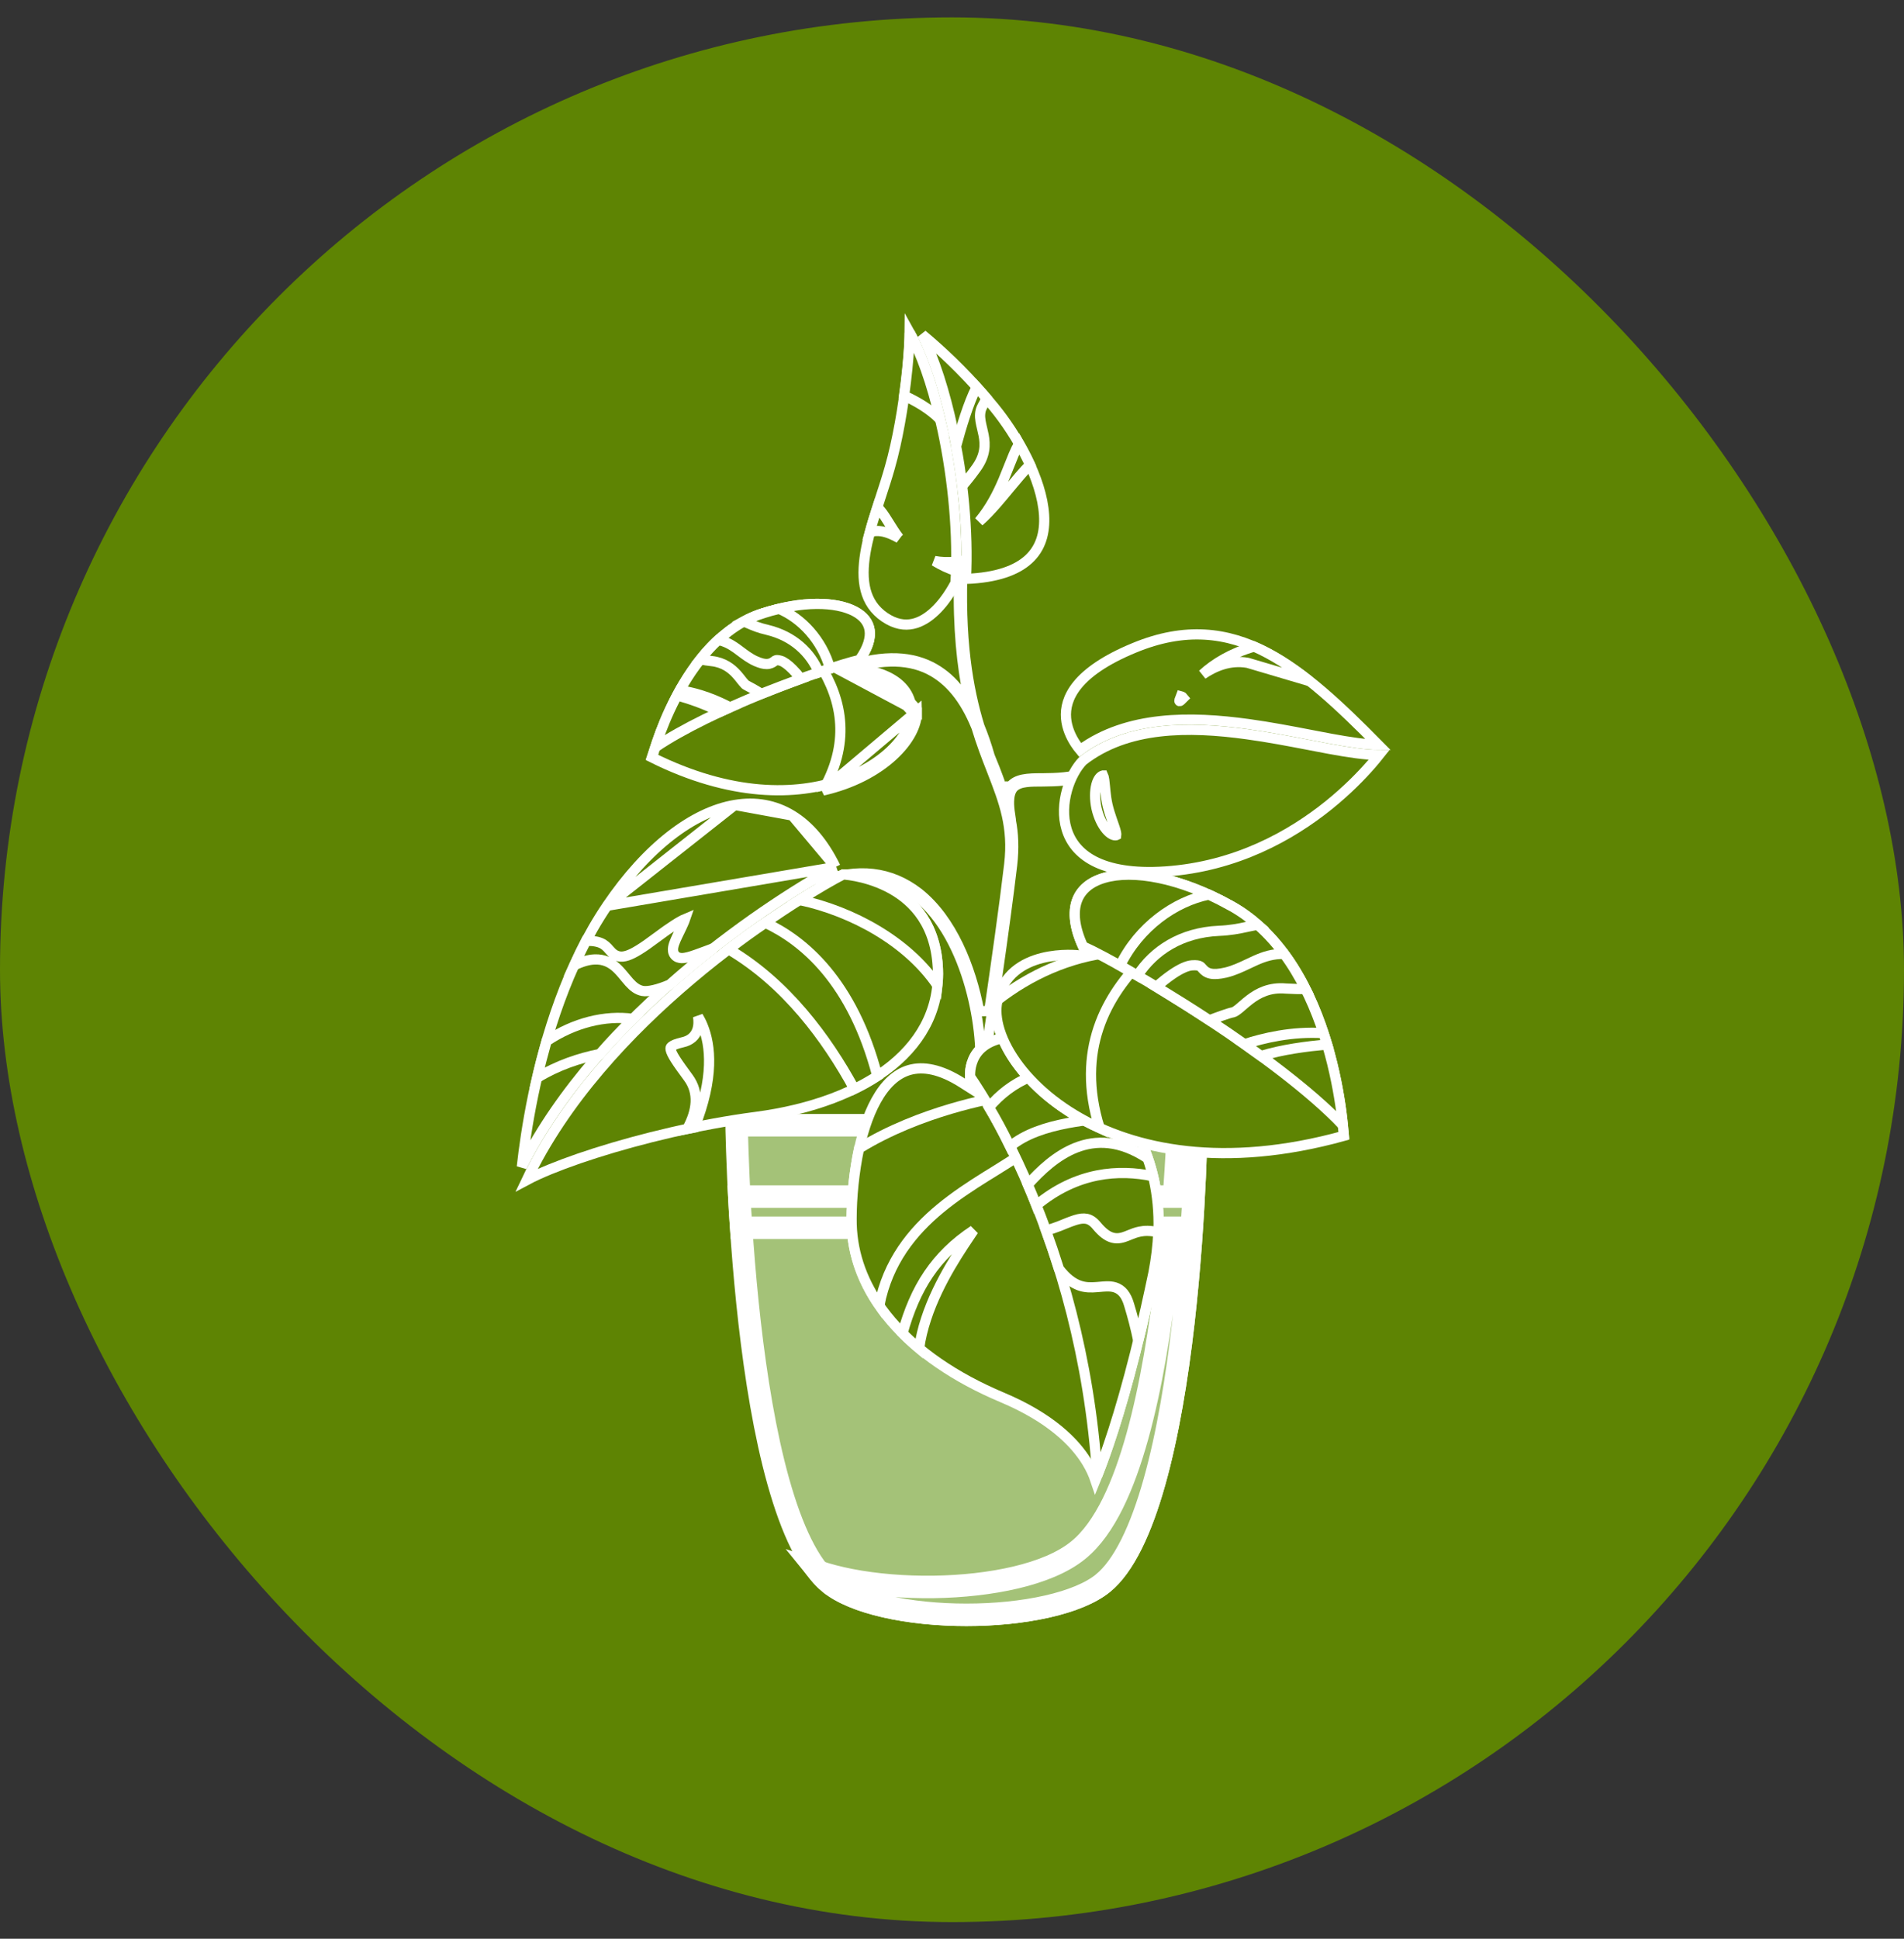 <svg width="56" height="57" viewBox="0 0 56 57" fill="none" xmlns="http://www.w3.org/2000/svg">
<rect x="0" y="0" width="56" height="57" fill="#333333" stroke="none"/>
<rect y="0.511" width="56" height="56" rx="28" fill="#5E8403"/>
<path d="M32.443 46.544L32.442 46.545C32.091 46.833 31.518 47.07 30.798 47.233C30.084 47.395 29.258 47.477 28.425 47.477C27.593 47.477 26.765 47.395 26.051 47.233C25.329 47.07 24.755 46.833 24.4 46.544C24.104 46.303 23.825 45.917 23.568 45.399C23.312 44.885 23.088 44.26 22.892 43.561C22.5 42.162 22.232 40.496 22.048 38.889C21.865 37.285 21.767 35.749 21.716 34.614C21.69 34.046 21.676 33.58 21.668 33.255C21.667 33.192 21.666 33.135 21.665 33.083H35.188C35.187 33.135 35.186 33.192 35.184 33.255C35.177 33.58 35.162 34.046 35.137 34.614C35.085 35.749 34.988 37.285 34.804 38.889C34.62 40.496 34.35 42.162 33.957 43.561C33.761 44.26 33.535 44.885 33.279 45.399C33.021 45.916 32.74 46.302 32.443 46.544Z" fill="#A4C278" stroke="white" stroke-width="0.661"/>
<path d="M34.22 35.181H34.527L34.55 34.874C34.596 34.245 34.625 33.658 34.649 33.156C34.65 33.131 34.651 33.107 34.652 33.083H35.188C35.187 33.135 35.186 33.192 35.184 33.255C35.177 33.58 35.162 34.046 35.137 34.614C35.085 35.749 34.987 37.285 34.804 38.889C34.62 40.496 34.35 42.162 33.957 43.56C33.761 44.26 33.535 44.885 33.279 45.399C33.021 45.916 32.74 46.302 32.443 46.544L32.442 46.545C32.091 46.833 31.518 47.07 30.798 47.233C30.084 47.395 29.258 47.477 28.425 47.477C27.593 47.477 26.765 47.395 26.051 47.233C25.329 47.07 24.754 46.833 24.4 46.544L24.399 46.544C24.289 46.454 24.181 46.343 24.075 46.212C24.364 46.308 24.676 46.387 24.999 46.451C25.761 46.6 26.614 46.668 27.457 46.657C28.299 46.645 29.139 46.553 29.876 46.379C30.605 46.206 31.263 45.945 31.713 45.576C32.115 45.25 32.448 44.767 32.729 44.201C33.011 43.631 33.25 42.955 33.454 42.222C33.861 40.757 34.136 39.032 34.323 37.397L34.365 37.029H34.36L34.382 36.828C34.395 36.709 34.408 36.588 34.421 36.463L34.46 36.098H34.093H21.8C21.776 35.778 21.757 35.471 21.743 35.181H34.22Z" fill="#A4C278" stroke="white" stroke-width="0.661"/>
<path d="M29.677 23.561C29.674 23.672 29.685 23.8 29.707 23.946H29.695L29.73 24.125C29.805 24.51 29.825 24.936 29.768 25.431C29.543 27.33 29.121 30.161 28.886 31.68L28.886 31.68C28.883 31.703 28.879 31.726 28.876 31.748C28.86 31.849 28.845 31.947 28.836 32.031L28.787 32.522L29.101 32.142L31.369 29.394L31.44 29.45L28.606 32.885L28.633 32.718L28.635 32.706V32.703L28.637 32.694L28.646 32.637L28.68 32.424C28.709 32.242 28.751 31.982 28.8 31.668L28.8 31.666C28.892 31.047 28.817 30.022 28.532 29.006C28.246 27.991 27.742 26.952 26.951 26.331L26.951 26.331C26.159 25.71 25.208 25.615 24.147 26.01L24.113 25.925C25.229 25.505 26.192 25.622 27.011 26.253C27.997 27.033 28.556 28.44 28.799 29.731L29.095 29.725C29.3 28.314 29.536 26.665 29.683 25.417L29.683 25.417C29.813 24.303 29.53 23.573 29.187 22.689C29.18 22.67 29.172 22.65 29.164 22.63L29.164 22.629C29.017 22.258 28.862 21.85 28.717 21.376L28.718 21.375L28.712 21.363C28.37 20.527 27.919 19.984 27.338 19.688L27.337 19.687C26.647 19.343 25.791 19.377 24.75 19.747L24.718 19.664C25.826 19.263 26.695 19.261 27.378 19.602C27.664 19.75 27.922 19.953 28.144 20.221L28.503 20.654L28.408 20.1C28.248 19.171 28.152 18.021 28.226 16.489L28.318 16.494C28.209 18.795 28.471 20.253 28.803 21.346L28.805 21.352L28.808 21.359C28.916 21.621 29.016 21.91 29.106 22.225L29.108 22.234L29.112 22.242C29.163 22.365 29.212 22.485 29.257 22.601C29.322 22.77 29.384 22.935 29.442 23.098L29.522 23.32L29.689 23.153L29.689 23.153L29.689 23.153L29.689 23.153L29.689 23.153L29.69 23.153L29.69 23.153L29.69 23.153L29.69 23.153L29.69 23.153L29.69 23.153L29.69 23.152L29.69 23.152L29.69 23.152L29.69 23.152L29.69 23.152L29.69 23.152L29.69 23.152L29.69 23.152L29.69 23.152L29.69 23.152L29.69 23.152L29.69 23.152L29.69 23.152L29.69 23.152L29.69 23.152L29.69 23.152L29.69 23.152L29.691 23.152L29.691 23.152L29.691 23.152L29.691 23.152L29.691 23.152L29.691 23.152L29.691 23.152L29.691 23.152L29.691 23.151L29.691 23.151L29.691 23.151L29.691 23.151L29.691 23.151L29.691 23.151L29.691 23.151L29.691 23.151L29.691 23.151L29.691 23.151L29.691 23.151L29.691 23.151L29.691 23.151L29.691 23.151L29.691 23.151L29.691 23.151L29.692 23.151L29.692 23.151L29.692 23.151L29.692 23.151L29.692 23.151L29.692 23.151L29.692 23.151L29.692 23.151L29.692 23.151L29.692 23.151L29.692 23.15L29.692 23.15L29.692 23.15L29.692 23.15L29.692 23.15L29.692 23.15L29.692 23.15L29.692 23.15L29.692 23.15L29.692 23.15L29.692 23.15L29.692 23.15L29.692 23.15L29.692 23.15L29.692 23.15L29.692 23.15L29.693 23.15L29.693 23.15L29.693 23.15L29.693 23.15L29.693 23.15L29.693 23.149L29.693 23.149L29.693 23.149L29.693 23.149L29.693 23.149L29.693 23.149L29.693 23.149L29.693 23.149L29.693 23.149L29.693 23.149L29.693 23.149L29.693 23.149L29.693 23.149L29.693 23.149L29.693 23.149L29.694 23.149L29.694 23.149L29.694 23.149L29.694 23.149L29.694 23.149L29.694 23.149L29.694 23.149L29.694 23.148L29.694 23.148L29.694 23.148L29.694 23.148L29.694 23.148L29.694 23.148L29.694 23.148L29.694 23.148L29.694 23.148L29.694 23.148L29.694 23.148L29.694 23.148L29.694 23.148L29.694 23.148L29.695 23.148L29.695 23.148L29.695 23.148L29.695 23.148L29.695 23.148L29.695 23.148L29.695 23.148L29.695 23.148L29.695 23.148L29.695 23.147L29.695 23.147L29.695 23.147L29.695 23.147L29.695 23.147L29.695 23.147L29.695 23.147L29.695 23.147L29.695 23.147L29.695 23.147L29.695 23.147L29.695 23.147L29.695 23.147L29.695 23.147L29.696 23.147L29.696 23.147L29.696 23.147L29.696 23.147L29.696 23.147L29.696 23.146L29.696 23.146L29.696 23.146L29.696 23.146L29.696 23.146L29.696 23.146L29.696 23.146L29.696 23.146L29.696 23.146L29.696 23.146L29.696 23.146L29.696 23.146L29.696 23.146L29.697 23.146L29.697 23.146L29.697 23.146L29.697 23.146L29.697 23.146L29.697 23.146L29.697 23.146L29.697 23.145L29.697 23.145L29.697 23.145L29.697 23.145L29.697 23.145L29.697 23.145L29.697 23.145L29.697 23.145L29.697 23.145L29.697 23.145L29.697 23.145L29.697 23.145L29.697 23.145L29.698 23.145L29.698 23.145L29.698 23.145L29.698 23.145L29.698 23.145L29.698 23.145L29.698 23.145L29.698 23.145L29.698 23.144L29.698 23.144L29.698 23.144L29.698 23.144L29.698 23.144L29.698 23.144L29.698 23.144L29.698 23.144L29.698 23.144L29.698 23.144L29.698 23.144L29.698 23.144L29.698 23.144L29.699 23.144L29.699 23.144L29.699 23.144L29.699 23.144L29.699 23.143L29.699 23.143L29.699 23.143L29.699 23.143L29.699 23.143L29.699 23.143L29.699 23.143L29.699 23.143L29.699 23.143L29.699 23.143L29.699 23.143L29.699 23.143L29.699 23.143L29.7 23.143L29.7 23.143L29.7 23.143L29.7 23.143L29.7 23.143L29.7 23.142L29.7 23.142L29.7 23.142L29.7 23.142L29.7 23.142L29.7 23.142L29.7 23.142L29.7 23.142L29.7 23.142L29.7 23.142L29.7 23.142L29.7 23.142L29.7 23.142L29.701 23.142L29.701 23.142L29.701 23.142L29.701 23.142L29.701 23.142L29.701 23.142L29.701 23.142L29.701 23.141L29.701 23.141L29.701 23.141L29.701 23.141L29.701 23.141L29.701 23.141L29.701 23.141L29.701 23.141L29.701 23.141L29.701 23.141L29.701 23.141L29.701 23.141L29.702 23.141L29.702 23.141L29.702 23.141L29.702 23.141L29.702 23.14L29.702 23.14L29.702 23.14L29.702 23.14L29.702 23.14L29.702 23.14L29.702 23.14L29.702 23.14L29.702 23.14L29.702 23.14L29.702 23.14L29.702 23.14L29.703 23.14L29.703 23.14L29.703 23.14L29.703 23.14L29.703 23.14L29.703 23.14L29.703 23.14L29.703 23.139L29.703 23.139L29.703 23.139L29.703 23.139L29.703 23.139L29.703 23.139L29.703 23.139L29.703 23.139L29.703 23.139L29.703 23.139L29.703 23.139L29.704 23.139L29.704 23.139L29.704 23.139L29.704 23.139L29.704 23.139L29.704 23.139L29.704 23.138L29.704 23.138L29.704 23.138L29.704 23.138L29.704 23.138L29.704 23.138L29.704 23.138L29.704 23.138L29.704 23.138L29.704 23.138L29.704 23.138L29.705 23.138L29.705 23.138L29.705 23.138L29.705 23.137L29.705 23.137L29.705 23.137L29.705 23.137L29.705 23.137L29.705 23.137L29.705 23.137L29.705 23.137L29.705 23.137L29.705 23.137L29.705 23.137L29.706 23.137L29.706 23.137L29.706 23.137L29.706 23.137L29.706 23.137L29.706 23.137L29.706 23.137L29.706 23.136L29.706 23.136L29.706 23.136L29.706 23.136L29.706 23.136L29.706 23.136L29.706 23.136L29.706 23.136L29.706 23.136L29.706 23.136L29.706 23.136L29.707 23.136L29.707 23.136L29.707 23.136L29.707 23.136L29.707 23.136L29.707 23.135L29.707 23.135L29.707 23.135L29.707 23.135L29.707 23.135L29.707 23.135L29.707 23.135L29.707 23.135L29.707 23.135L29.707 23.135L29.708 23.135L29.708 23.135L29.708 23.135L29.708 23.135L29.708 23.134L29.708 23.134L29.708 23.134L29.708 23.134L29.708 23.134L29.708 23.134L29.708 23.134L29.708 23.134L29.708 23.134L29.708 23.134L29.709 23.134L29.709 23.134L29.709 23.134L29.709 23.134L29.709 23.134L29.709 23.134L29.709 23.134L29.709 23.133L29.709 23.133L29.709 23.133L29.709 23.133L29.709 23.133L29.709 23.133L29.709 23.133L29.709 23.133L29.709 23.133L29.709 23.133L29.71 23.133L29.71 23.133L29.71 23.133L29.71 23.133L29.71 23.133L29.71 23.132L29.71 23.132L29.71 23.132L29.71 23.132L29.71 23.132L29.71 23.132L29.71 23.132L29.71 23.132L29.71 23.132L29.71 23.132L29.711 23.132L29.711 23.132L29.711 23.132L29.711 23.131L29.711 23.131L29.711 23.131L29.711 23.131L29.711 23.131L29.711 23.131L29.711 23.131L29.711 23.131L29.711 23.131L29.711 23.131L29.712 23.131L29.712 23.131L29.712 23.131L29.712 23.131L29.712 23.131L29.712 23.131L29.712 23.13L29.712 23.13L29.712 23.13L29.712 23.13L29.712 23.13L29.712 23.13L29.712 23.13L29.712 23.13L29.712 23.13L29.712 23.13L29.713 23.13L29.713 23.13L29.713 23.13L29.713 23.13L29.713 23.129L29.713 23.129L29.713 23.129L29.713 23.129L29.713 23.129L29.713 23.129L29.713 23.129L29.713 23.129L29.713 23.129L29.713 23.129L29.714 23.129L29.714 23.129L29.714 23.129L29.714 23.128L29.714 23.128L29.714 23.128L29.714 23.128L29.714 23.128L29.714 23.128L29.714 23.128L29.714 23.128L29.714 23.128L29.715 23.128L29.715 23.128L29.715 23.128L29.715 23.128L29.715 23.128L29.715 23.128L29.715 23.127L29.715 23.127L29.715 23.127L29.715 23.127L29.715 23.127L29.715 23.127L29.715 23.127L29.715 23.127L29.715 23.127L29.716 23.127L29.716 23.127L29.716 23.127L29.716 23.127L29.716 23.127L29.716 23.126L29.716 23.126L29.716 23.126L29.716 23.126L29.716 23.126L29.716 23.126L29.716 23.126L29.716 23.126L29.716 23.126L29.717 23.126L29.717 23.126L29.717 23.126L29.717 23.125L29.717 23.125L29.717 23.125L29.717 23.125L29.717 23.125L29.717 23.125L29.717 23.125L29.717 23.125L29.717 23.125L29.718 23.125L29.718 23.125L29.718 23.125L29.718 23.125L29.718 23.125L29.718 23.124L29.718 23.124L29.718 23.124L29.718 23.124L29.718 23.124L29.718 23.124L29.718 23.124L29.718 23.124L29.718 23.124L29.719 23.124L29.719 23.124L29.719 23.124L29.719 23.123L29.724 23.118L29.729 23.113C29.813 23.01 29.929 22.952 30.087 22.919C30.248 22.886 30.439 22.883 30.662 22.883L30.664 22.883L30.675 22.883C31.053 22.878 31.499 22.872 31.955 22.712C32.391 22.558 32.828 22.268 33.236 21.725L33.313 21.779C32.88 22.354 32.415 22.647 31.975 22.8C31.502 22.965 31.05 22.97 30.672 22.975L30.671 22.975H30.664C30.488 22.975 30.319 22.975 30.178 22.994C30.039 23.012 29.89 23.052 29.793 23.165L29.793 23.165L29.788 23.171C29.71 23.272 29.681 23.411 29.677 23.561ZM28.634 32.709C28.634 32.71 28.634 32.71 28.634 32.709L28.634 32.709Z" fill="#5E8403" stroke="white" stroke-width="0.3"/>
<path d="M25.907 14.596C26.001 14.308 26.093 14.024 26.169 13.755C26.398 12.96 26.57 11.939 26.668 11.062C26.716 10.623 26.747 10.217 26.755 9.891C26.756 9.855 26.757 9.819 26.757 9.784C27.14 10.479 27.481 11.507 27.727 12.667C28.035 14.117 28.19 15.747 28.102 17.136C28.096 17.149 28.086 17.167 28.075 17.189C28.047 17.24 28.007 17.312 27.954 17.396C27.849 17.565 27.696 17.778 27.504 17.961C27.312 18.145 27.09 18.291 26.846 18.343C26.608 18.394 26.333 18.358 26.021 18.148C25.414 17.733 25.318 17.066 25.452 16.257C25.519 15.854 25.641 15.429 25.776 15.002C25.819 14.867 25.863 14.731 25.907 14.596Z" fill="#5E8403" stroke="white" stroke-width="0.3"/>
<path d="M29.232 11.966L29.232 11.966C29.569 12.377 29.922 12.905 30.2 13.465C30.479 14.027 30.675 14.612 30.708 15.139C30.741 15.663 30.611 16.117 30.25 16.446C29.905 16.762 29.327 16.985 28.41 17.02C28.482 15.63 28.323 14.029 28.021 12.605C27.795 11.542 27.486 10.563 27.124 9.839C27.194 9.897 27.269 9.96 27.347 10.028C27.868 10.478 28.557 11.136 29.232 11.966Z" fill="#5E8403" stroke="white" stroke-width="0.3"/>
<path d="M28.707 13.773L28.707 13.773C28.557 13.981 28.421 14.15 28.302 14.287C28.253 13.895 28.195 13.503 28.12 13.121C28.268 12.573 28.479 11.861 28.723 11.379C28.819 11.482 28.914 11.591 29.01 11.704C28.971 11.802 28.93 11.886 28.897 11.939L28.897 11.939L28.894 11.945C28.813 12.089 28.817 12.242 28.839 12.378C28.85 12.447 28.867 12.517 28.883 12.585C28.884 12.59 28.885 12.594 28.886 12.598C28.902 12.664 28.917 12.728 28.93 12.795C28.982 13.07 28.99 13.384 28.707 13.773Z" fill="#5E8403" stroke="white" stroke-width="0.3"/>
<path d="M28.796 15.333C29.129 14.938 29.343 14.51 29.511 14.117C29.568 13.981 29.621 13.849 29.67 13.724C29.672 13.718 29.675 13.712 29.677 13.706C29.724 13.587 29.768 13.476 29.812 13.372C29.866 13.245 29.919 13.134 29.973 13.04C30.087 13.241 30.195 13.449 30.295 13.662C30.097 13.863 29.888 14.115 29.677 14.369C29.555 14.517 29.432 14.665 29.311 14.804C29.137 15.003 28.966 15.184 28.796 15.333Z" fill="#5E8403" stroke="white" stroke-width="0.3"/>
<path d="M26.741 10.154C26.748 10.018 26.753 9.892 26.754 9.777C26.922 10.079 27.082 10.448 27.23 10.866C27.387 11.31 27.529 11.805 27.651 12.331C27.345 12.021 26.951 11.796 26.591 11.633C26.666 11.095 26.717 10.578 26.741 10.154Z" fill="#5E8403" stroke="white" stroke-width="0.3"/>
<path d="M28.128 16.513C28.126 16.604 28.123 16.695 28.119 16.785C27.911 16.727 27.699 16.622 27.483 16.493C27.483 16.493 27.483 16.493 27.483 16.493C27.673 16.53 27.886 16.538 28.128 16.513ZM26.44 15.816C26.442 15.818 26.443 15.82 26.445 15.822C26.272 15.725 26.097 15.648 25.929 15.621C25.813 15.603 25.696 15.607 25.582 15.646C25.647 15.406 25.724 15.163 25.805 14.918C25.874 14.979 25.944 15.066 26.021 15.181C26.059 15.239 26.1 15.305 26.144 15.374C26.232 15.515 26.33 15.673 26.44 15.816Z" fill="#5E8403" stroke="white" stroke-width="0.3"/>
<path d="M33.356 19.049L33.356 19.049C34.852 18.429 36.087 18.579 37.254 19.186C38.358 19.761 39.401 20.745 40.538 21.897C40.173 21.893 39.702 21.822 39.15 21.721C38.958 21.686 38.758 21.647 38.551 21.607C37.98 21.497 37.356 21.377 36.716 21.289C35.023 21.056 33.158 21.036 31.768 22.05C31.727 22.001 31.676 21.934 31.623 21.853C31.501 21.665 31.378 21.407 31.354 21.113C31.331 20.825 31.403 20.49 31.688 20.139C31.977 19.784 32.489 19.406 33.356 19.049Z" fill="#5E8403" stroke="white" stroke-width="0.3"/>
<path d="M31.384 23.228C31.487 22.862 31.666 22.55 31.849 22.365C33.144 21.353 34.947 21.348 36.675 21.587C37.306 21.673 37.918 21.791 38.487 21.9C38.696 21.941 38.899 21.98 39.095 22.016C39.649 22.117 40.154 22.196 40.561 22.197C40.499 22.275 40.422 22.368 40.331 22.473C40.05 22.795 39.63 23.23 39.08 23.673C37.98 24.559 36.361 25.478 34.279 25.622C33.307 25.688 32.633 25.553 32.177 25.317C31.726 25.082 31.48 24.744 31.369 24.377C31.256 24.006 31.28 23.597 31.384 23.228Z" fill="#5E8403" stroke="white" stroke-width="0.3"/>
<path d="M34.807 20.519C34.685 20.642 34.652 20.668 34.731 20.47C34.747 20.474 34.764 20.481 34.781 20.493C34.791 20.501 34.8 20.51 34.807 20.519ZM36.886 19.01C37.435 19.25 37.974 19.599 38.509 20.024L36.697 19.488C36.179 19.395 35.721 19.59 35.369 19.829C35.718 19.506 36.232 19.197 36.886 19.01Z" fill="#5E8403" stroke="white" stroke-width="0.3"/>
<path d="M32.574 23.668L32.574 23.668L32.574 23.668C32.608 23.816 32.653 23.954 32.695 24.077C32.707 24.113 32.719 24.146 32.73 24.178C32.759 24.26 32.784 24.331 32.803 24.395C32.829 24.484 32.834 24.532 32.831 24.555C32.829 24.556 32.828 24.557 32.825 24.557C32.765 24.568 32.66 24.535 32.536 24.387C32.417 24.244 32.309 24.025 32.249 23.76C32.194 23.499 32.199 23.256 32.245 23.078C32.294 22.893 32.373 22.818 32.438 22.801C32.441 22.801 32.444 22.8 32.446 22.8C32.454 22.817 32.467 22.855 32.477 22.931C32.485 22.987 32.491 23.049 32.498 23.122C32.501 23.161 32.505 23.203 32.51 23.249C32.522 23.375 32.54 23.517 32.574 23.668Z" fill="#5E8403" stroke="white" stroke-width="0.3"/>
<path d="M21.613 23.667C20.394 23.871 19.035 24.892 17.855 26.631L21.613 23.667ZM21.613 23.667C22.219 23.565 22.792 23.664 23.302 23.977M21.613 23.667L23.302 23.977M23.302 23.977C23.785 24.273 24.221 24.769 24.573 25.49M23.302 23.977L24.573 25.49M24.573 25.49C23.782 25.911 21.997 26.99 20.129 28.568C18.355 30.067 16.495 32.025 15.348 34.306C15.406 33.777 15.509 33.039 15.684 32.193C16.038 30.487 16.685 28.357 17.855 26.631L24.573 25.49Z" fill="#5E8403" stroke="white" stroke-width="0.3"/>
<path d="M27.571 28.286L27.571 28.286C27.688 29.533 27.174 30.557 26.222 31.329C25.265 32.105 23.865 32.625 22.231 32.839C20.569 33.056 18.849 33.475 17.509 33.902C16.839 34.116 16.261 34.333 15.83 34.529C15.705 34.586 15.592 34.641 15.491 34.695C16.599 32.358 18.496 30.341 20.323 28.797C22.248 27.17 24.083 26.081 24.802 25.709C24.819 25.71 24.843 25.712 24.871 25.715C24.942 25.722 25.044 25.736 25.168 25.76C25.416 25.808 25.748 25.899 26.086 26.067C26.758 26.401 27.454 27.04 27.571 28.286Z" fill="#5E8403" stroke="white" stroke-width="0.3"/>
<path d="M25.804 31.637C25.592 31.774 25.367 31.901 25.128 32.017C24.311 30.519 23.119 28.905 21.431 27.91C21.802 27.624 22.165 27.364 22.51 27.13C23.631 27.653 25.077 28.849 25.804 31.637Z" fill="#5E8403" stroke="white" stroke-width="0.3"/>
<path d="M19.291 27.578C19.736 27.245 20.002 27.081 20.15 27.019C20.138 27.054 20.122 27.096 20.101 27.143C20.068 27.22 20.028 27.303 19.986 27.389L19.983 27.395C19.943 27.477 19.902 27.561 19.87 27.636C19.838 27.709 19.808 27.79 19.798 27.859C19.788 27.922 19.789 28.006 19.844 28.076C19.901 28.15 19.985 28.166 20.045 28.168C20.107 28.17 20.174 28.157 20.241 28.14C20.309 28.123 20.385 28.098 20.468 28.069C20.555 28.039 20.65 28.003 20.753 27.965C20.826 27.938 20.902 27.909 20.983 27.879C20.564 28.206 20.133 28.563 19.699 28.948C19.531 29.019 19.373 29.074 19.234 29.106C19.088 29.141 18.974 29.148 18.896 29.134C18.745 29.104 18.63 29.014 18.51 28.883C18.466 28.834 18.424 28.784 18.38 28.73C18.364 28.71 18.347 28.69 18.33 28.669C18.268 28.595 18.2 28.517 18.123 28.447C17.965 28.305 17.766 28.197 17.489 28.208C17.315 28.215 17.118 28.27 16.889 28.38C16.998 28.14 17.115 27.902 17.237 27.662C17.503 27.654 17.649 27.705 17.741 27.76C17.792 27.792 17.832 27.828 17.87 27.868C17.886 27.886 17.901 27.902 17.917 27.921C17.92 27.924 17.924 27.928 17.927 27.932C17.946 27.953 17.967 27.977 17.99 28C18.037 28.045 18.099 28.093 18.185 28.114C18.27 28.135 18.36 28.125 18.457 28.093C18.643 28.031 18.9 27.872 19.291 27.578Z" fill="#5E8403" stroke="white" stroke-width="0.3"/>
<path d="M18.617 29.955C18.284 30.285 17.954 30.63 17.642 30.988C17.04 31.109 16.407 31.317 15.799 31.688C15.879 31.34 15.972 30.98 16.076 30.61C16.886 30.068 17.796 29.843 18.617 29.955Z" fill="#5E8403" stroke="white" stroke-width="0.3"/>
<path d="M27.571 28.286L27.571 28.287C27.595 28.521 27.593 28.748 27.569 28.968C26.694 27.682 25.078 26.796 23.52 26.459C24.078 26.105 24.521 25.852 24.801 25.709C24.819 25.71 24.842 25.712 24.871 25.715C24.942 25.722 25.044 25.736 25.168 25.76C25.416 25.808 25.748 25.899 26.087 26.067C26.758 26.401 27.454 27.04 27.571 28.286Z" fill="#5E8403" stroke="white" stroke-width="0.3"/>
<path d="M20.532 29.886C20.581 29.968 20.628 30.06 20.67 30.164C20.903 30.735 21.009 31.681 20.426 33.149C20.355 33.162 20.284 33.176 20.213 33.19C20.504 32.662 20.573 32.129 20.244 31.683L20.242 31.68C20.087 31.47 19.963 31.3 19.873 31.159C19.78 31.015 19.736 30.919 19.724 30.855C19.719 30.826 19.722 30.81 19.725 30.801C19.728 30.793 19.734 30.781 19.755 30.765C19.801 30.727 19.897 30.685 20.077 30.644C20.306 30.594 20.446 30.462 20.508 30.284C20.552 30.156 20.551 30.016 20.532 29.886Z" fill="#5E8403" stroke="white" stroke-width="0.3"/>
<path d="M25.247 19.448L25.085 19.666L25.356 19.687L25.356 19.687L25.356 19.687L25.356 19.687L25.357 19.687L25.359 19.687L25.37 19.688C25.38 19.689 25.395 19.691 25.415 19.694C25.454 19.699 25.511 19.708 25.58 19.722C25.718 19.751 25.901 19.802 26.084 19.889C26.449 20.061 26.794 20.365 26.816 20.915C26.826 21.208 26.662 21.588 26.308 21.964C25.956 22.337 25.43 22.691 24.752 22.93C23.419 23.4 21.498 23.426 19.181 22.272C19.185 22.26 19.188 22.247 19.192 22.233C19.22 22.134 19.263 21.99 19.323 21.815C19.442 21.465 19.627 20.99 19.888 20.492C20.414 19.488 21.236 18.417 22.433 18.033L22.434 18.033C23.598 17.656 24.587 17.688 25.132 17.972C25.398 18.111 25.546 18.303 25.578 18.531C25.61 18.765 25.526 19.073 25.247 19.448Z" fill="#5E8403" stroke="white" stroke-width="0.3"/>
<path d="M26.966 20.91V20.861C26.387 20.194 25.622 19.625 24.711 19.341C24.003 19.128 23.612 19.036 23.419 19.018L26.966 20.91ZM26.966 20.91C26.994 21.704 25.965 22.844 24.204 23.241L26.966 20.91ZM24.032 19.406L24.011 19.373L23.975 19.355L23.975 19.355L23.975 19.355L23.975 19.354L23.974 19.354L23.97 19.352L23.955 19.345C23.942 19.338 23.924 19.328 23.901 19.316C23.86 19.294 23.804 19.264 23.744 19.23C23.958 19.28 24.257 19.361 24.667 19.485C25.528 19.753 26.257 20.286 26.816 20.917C26.827 21.265 26.595 21.729 26.103 22.16C25.675 22.535 25.065 22.871 24.301 23.064C24.681 22.33 24.768 21.661 24.693 21.069C24.608 20.401 24.318 19.842 24.032 19.406ZM23.352 19.157C23.239 19.068 23.207 19 23.407 19.017C23.411 19.029 23.415 19.05 23.409 19.076C23.402 19.108 23.384 19.133 23.365 19.148C23.36 19.151 23.356 19.154 23.352 19.157Z" fill="#5E8403" stroke="white" stroke-width="0.3"/>
<path d="M22.433 18.033L22.434 18.033C23.598 17.656 24.587 17.688 25.132 17.972C25.398 18.111 25.546 18.303 25.578 18.531C25.609 18.756 25.533 19.048 25.28 19.403C24.795 19.514 23.633 19.897 22.398 20.401C21.287 20.854 20.096 21.413 19.271 21.971C19.287 21.923 19.304 21.87 19.323 21.815C19.442 21.465 19.627 20.99 19.888 20.492C20.414 19.488 21.236 18.417 22.433 18.033Z" fill="#5E8403" stroke="white" stroke-width="0.3"/>
<path d="M20.931 19.437C20.814 19.426 20.704 19.407 20.599 19.384C20.759 19.182 20.933 18.989 21.121 18.815C21.337 18.857 21.498 18.95 21.654 19.06C21.693 19.088 21.734 19.119 21.777 19.151C21.91 19.251 22.058 19.362 22.228 19.439L22.228 19.439L22.229 19.439C22.359 19.496 22.462 19.525 22.551 19.523C22.651 19.522 22.716 19.483 22.76 19.451C22.768 19.445 22.775 19.44 22.781 19.436C22.806 19.418 22.811 19.414 22.824 19.411C22.837 19.407 22.874 19.401 22.964 19.427C23.057 19.455 23.179 19.544 23.314 19.68C23.398 19.764 23.48 19.86 23.556 19.956C23.188 20.09 22.797 20.241 22.393 20.399C22.2 20.279 22.03 20.186 21.955 20.148L21.955 20.148L21.947 20.144C21.933 20.139 21.906 20.117 21.852 20.051C21.838 20.035 21.823 20.015 21.806 19.994C21.767 19.943 21.719 19.883 21.668 19.826C21.513 19.655 21.291 19.477 20.934 19.437L20.934 19.437L20.931 19.437Z" fill="#5E8403" stroke="white" stroke-width="0.3"/>
<path d="M19.919 20.443C19.944 20.395 19.971 20.346 19.998 20.297C20.593 20.384 21.117 20.611 21.471 20.798C21.373 20.843 21.276 20.886 21.179 20.929C20.777 20.716 20.322 20.561 19.919 20.443Z" fill="#5E8403" stroke="white" stroke-width="0.3"/>
<path d="M22.432 18.034L22.432 18.034L22.433 18.033C22.596 17.981 22.756 17.936 22.914 17.9C23.564 18.173 24.174 18.807 24.413 19.654C24.308 19.689 24.198 19.727 24.082 19.768C23.836 19.186 23.335 18.703 22.57 18.519L22.57 18.519L22.567 18.518C22.341 18.468 22.169 18.398 22.016 18.331C21.994 18.322 21.972 18.312 21.95 18.302C21.926 18.291 21.901 18.28 21.877 18.27C22.053 18.176 22.237 18.094 22.432 18.034Z" fill="#5E8403" stroke="white" stroke-width="0.3"/>
<path d="M32.218 43.52C32.166 43.365 32.087 43.182 31.965 42.982C31.608 42.4 30.895 41.682 29.475 41.084C26.706 39.918 25.019 38.018 25.047 35.832L25.047 35.832C25.057 34.708 25.255 33.28 25.77 32.352C26.026 31.89 26.349 31.572 26.748 31.458C27.145 31.346 27.654 31.424 28.306 31.84L28.58 32.014L28.536 31.693L28.536 31.693L28.536 31.693L28.536 31.693L28.536 31.692L28.536 31.692L28.535 31.685C28.534 31.678 28.533 31.668 28.532 31.653C28.531 31.625 28.53 31.583 28.533 31.532C28.539 31.43 28.561 31.293 28.622 31.152C28.738 30.883 29.009 30.572 29.679 30.489C29.995 30.453 30.479 30.565 31.024 30.846C31.564 31.124 32.148 31.56 32.658 32.147C33.677 33.319 34.406 35.09 33.926 37.418C33.437 39.789 32.961 41.425 32.608 42.467C32.45 42.932 32.316 43.279 32.218 43.52Z" fill="#5E8403" stroke="white" stroke-width="0.3"/>
<path d="M25.863 38.376C25.322 37.599 25.039 36.741 25.047 35.832H25.047V35.83C25.047 35.203 25.12 34.455 25.266 33.767C26.167 33.208 27.171 32.835 27.957 32.602C28.357 32.483 28.7 32.401 28.942 32.348C29.058 32.323 29.151 32.304 29.217 32.292L30.057 33.913C29.823 34.08 29.548 34.25 29.25 34.435C29.168 34.485 29.085 34.537 29 34.589C28.562 34.863 28.09 35.17 27.647 35.537C26.832 36.213 26.11 37.099 25.863 38.376Z" fill="#5E8403" stroke="white" stroke-width="0.3"/>
<path d="M32.607 42.467C32.477 42.852 32.363 43.156 32.272 43.386C32.042 39.854 31.143 36.973 30.282 34.947C29.83 33.882 29.387 33.053 29.058 32.49C28.893 32.208 28.756 31.993 28.66 31.847C28.612 31.775 28.575 31.719 28.549 31.682C28.543 31.674 28.538 31.666 28.533 31.659C28.533 31.657 28.532 31.655 28.532 31.653C28.531 31.625 28.53 31.583 28.533 31.532C28.539 31.43 28.561 31.293 28.622 31.152C28.738 30.883 29.009 30.572 29.679 30.489C29.994 30.453 30.479 30.565 31.024 30.846C31.564 31.124 32.148 31.56 32.658 32.147C33.677 33.319 34.406 35.09 33.926 37.418C33.437 39.789 32.961 41.425 32.607 42.467ZM28.536 31.693L28.536 31.692L28.536 31.693L28.536 31.693Z" fill="#5E8403" stroke="white" stroke-width="0.3"/>
<path d="M30.229 34.829C30.6 34.415 31.073 33.968 31.645 33.743C32.228 33.515 32.928 33.511 33.753 34.056C33.814 34.225 33.866 34.4 33.908 34.581C32.912 34.371 31.668 34.45 30.48 35.439C30.398 35.228 30.314 35.025 30.229 34.829Z" fill="#5E8403" stroke="white" stroke-width="0.3"/>
<path d="M31.403 33.021C30.777 33.14 30.149 33.337 29.708 33.709C29.486 33.253 29.273 32.864 29.089 32.558C29.71 31.803 30.748 31.273 31.96 31.472C32.392 31.826 32.802 32.275 33.152 32.813C33.075 32.82 32.995 32.827 32.913 32.835C32.454 32.876 31.917 32.924 31.403 33.021Z" fill="#5E8403" stroke="white" stroke-width="0.3"/>
<path d="M34.067 36.231C34.052 36.61 34.005 37.006 33.926 37.419C33.772 38.152 33.624 38.815 33.477 39.411C33.405 39.057 33.315 38.71 33.207 38.356C33.126 38.078 32.995 37.915 32.799 37.851C32.709 37.822 32.617 37.818 32.531 37.821C32.47 37.823 32.404 37.829 32.341 37.835C32.317 37.837 32.294 37.839 32.271 37.841C32.098 37.856 31.925 37.86 31.741 37.793C31.565 37.729 31.364 37.594 31.145 37.307C31.021 36.911 30.894 36.535 30.764 36.177C30.907 36.141 31.04 36.094 31.162 36.047C31.217 36.025 31.268 36.004 31.317 35.984C31.427 35.94 31.525 35.901 31.621 35.871C31.758 35.828 31.866 35.815 31.962 35.835C32.054 35.854 32.152 35.909 32.261 36.042L32.261 36.042L32.262 36.044C32.424 36.237 32.571 36.351 32.727 36.391C32.887 36.431 33.026 36.386 33.144 36.34C33.17 36.33 33.195 36.32 33.221 36.309C33.315 36.271 33.406 36.234 33.52 36.211C33.659 36.182 33.833 36.175 34.067 36.231Z" fill="#5E8403" stroke="white" stroke-width="0.3"/>
<path d="M28.334 36.622C27.857 37.349 27.198 38.462 27.032 39.646C26.86 39.501 26.697 39.352 26.545 39.198C26.915 37.862 27.518 36.91 28.636 36.171C28.617 36.199 28.597 36.228 28.576 36.259C28.504 36.366 28.421 36.488 28.334 36.622Z" fill="#5E8403" stroke="white" stroke-width="0.3"/>
<path d="M36.196 26.629L36.196 26.629C37.747 27.487 38.584 29.192 39.033 30.71C39.257 31.466 39.381 32.168 39.45 32.681C39.484 32.938 39.504 33.146 39.516 33.291C39.519 33.331 39.522 33.366 39.524 33.395C36.003 34.37 33.353 33.814 31.637 32.797C30.769 32.282 30.139 31.65 29.755 31.037C29.368 30.42 29.239 29.84 29.337 29.424L29.337 29.423C29.516 28.641 30.092 28.307 30.649 28.166C30.928 28.096 31.198 28.076 31.398 28.074C31.498 28.073 31.58 28.077 31.637 28.08C31.665 28.082 31.687 28.084 31.701 28.085L31.717 28.087L31.721 28.088L31.722 28.088L31.722 28.088L31.722 28.088L31.722 28.088L31.993 28.121L31.875 27.874C31.593 27.281 31.556 26.822 31.671 26.492C31.785 26.167 32.057 25.933 32.473 25.811C33.317 25.562 34.697 25.794 36.196 26.629Z" fill="#5E8403" stroke="white" stroke-width="0.3"/>
<path d="M33.718 28.128L33.681 28.138L33.653 28.166C33.14 28.68 32.598 29.358 32.306 30.238C32.037 31.047 31.983 32.016 32.342 33.168C31.28 32.685 30.49 32.027 29.982 31.363C29.421 30.631 29.22 29.915 29.337 29.424L29.341 29.407V29.402C30.285 28.67 31.446 28.131 32.706 28C33.573 27.915 34.098 27.89 34.392 27.899C34.299 27.938 34.193 27.976 34.093 28.01C33.992 28.044 33.898 28.074 33.83 28.095C33.795 28.105 33.767 28.113 33.748 28.119L33.726 28.126L33.72 28.127L33.719 28.128L33.718 28.128L33.718 28.128Z" fill="#5E8403" stroke="white" stroke-width="0.3"/>
<path d="M36.196 26.629L36.196 26.629C37.746 27.487 38.584 29.192 39.033 30.71C39.256 31.466 39.381 32.168 39.45 32.681C39.47 32.832 39.485 32.966 39.496 33.08C38.528 32.066 36.988 30.931 35.532 29.973C33.961 28.939 32.465 28.097 31.852 27.824C31.591 27.255 31.559 26.813 31.671 26.492C31.784 26.167 32.057 25.933 32.473 25.811C33.317 25.562 34.697 25.794 36.196 26.629Z" fill="#5E8403" stroke="white" stroke-width="0.3"/>
<path d="M36.047 28.595L36.047 28.595L36.049 28.595C36.294 28.536 36.516 28.43 36.723 28.332C36.792 28.299 36.859 28.267 36.925 28.238C37.179 28.125 37.439 28.038 37.77 28.046C38.011 28.371 38.217 28.721 38.397 29.076C38.221 29.081 38.026 29.077 37.82 29.064C37.344 29.02 37.009 29.198 36.761 29.386C36.679 29.448 36.602 29.515 36.535 29.573C36.504 29.6 36.476 29.624 36.451 29.645C36.361 29.719 36.307 29.753 36.269 29.762C36.195 29.775 36.083 29.811 35.957 29.855C35.844 29.894 35.712 29.943 35.571 29.997C35.029 29.642 34.496 29.31 34.01 29.013C34.158 28.883 34.32 28.751 34.482 28.641C34.706 28.489 34.906 28.394 35.055 28.382L35.055 28.382C35.195 28.371 35.257 28.389 35.286 28.404C35.312 28.416 35.324 28.43 35.354 28.464C35.36 28.47 35.366 28.477 35.374 28.486C35.421 28.538 35.487 28.6 35.608 28.625C35.717 28.648 35.856 28.638 36.047 28.595Z" fill="#5E8403" stroke="white" stroke-width="0.3"/>
<path d="M39.032 30.708C38.426 30.765 37.721 30.853 37.09 31.047C36.928 30.93 36.766 30.814 36.604 30.7C37.151 30.521 38 30.316 38.923 30.375C38.962 30.488 38.998 30.599 39.032 30.708Z" fill="#5E8403" stroke="white" stroke-width="0.3"/>
<path d="M36.196 26.629L36.197 26.629C36.481 26.785 36.745 26.974 36.988 27.185C36.91 27.2 36.832 27.217 36.752 27.235C36.723 27.241 36.693 27.248 36.663 27.254C36.437 27.304 36.181 27.353 35.851 27.367L35.851 27.367C34.745 27.416 33.933 27.944 33.454 28.684C33.273 28.576 33.102 28.477 32.944 28.387C33.502 27.245 34.553 26.505 35.554 26.301C35.765 26.399 35.979 26.508 36.196 26.629Z" fill="#5E8403" stroke="white" stroke-width="0.3"/>
</svg>

